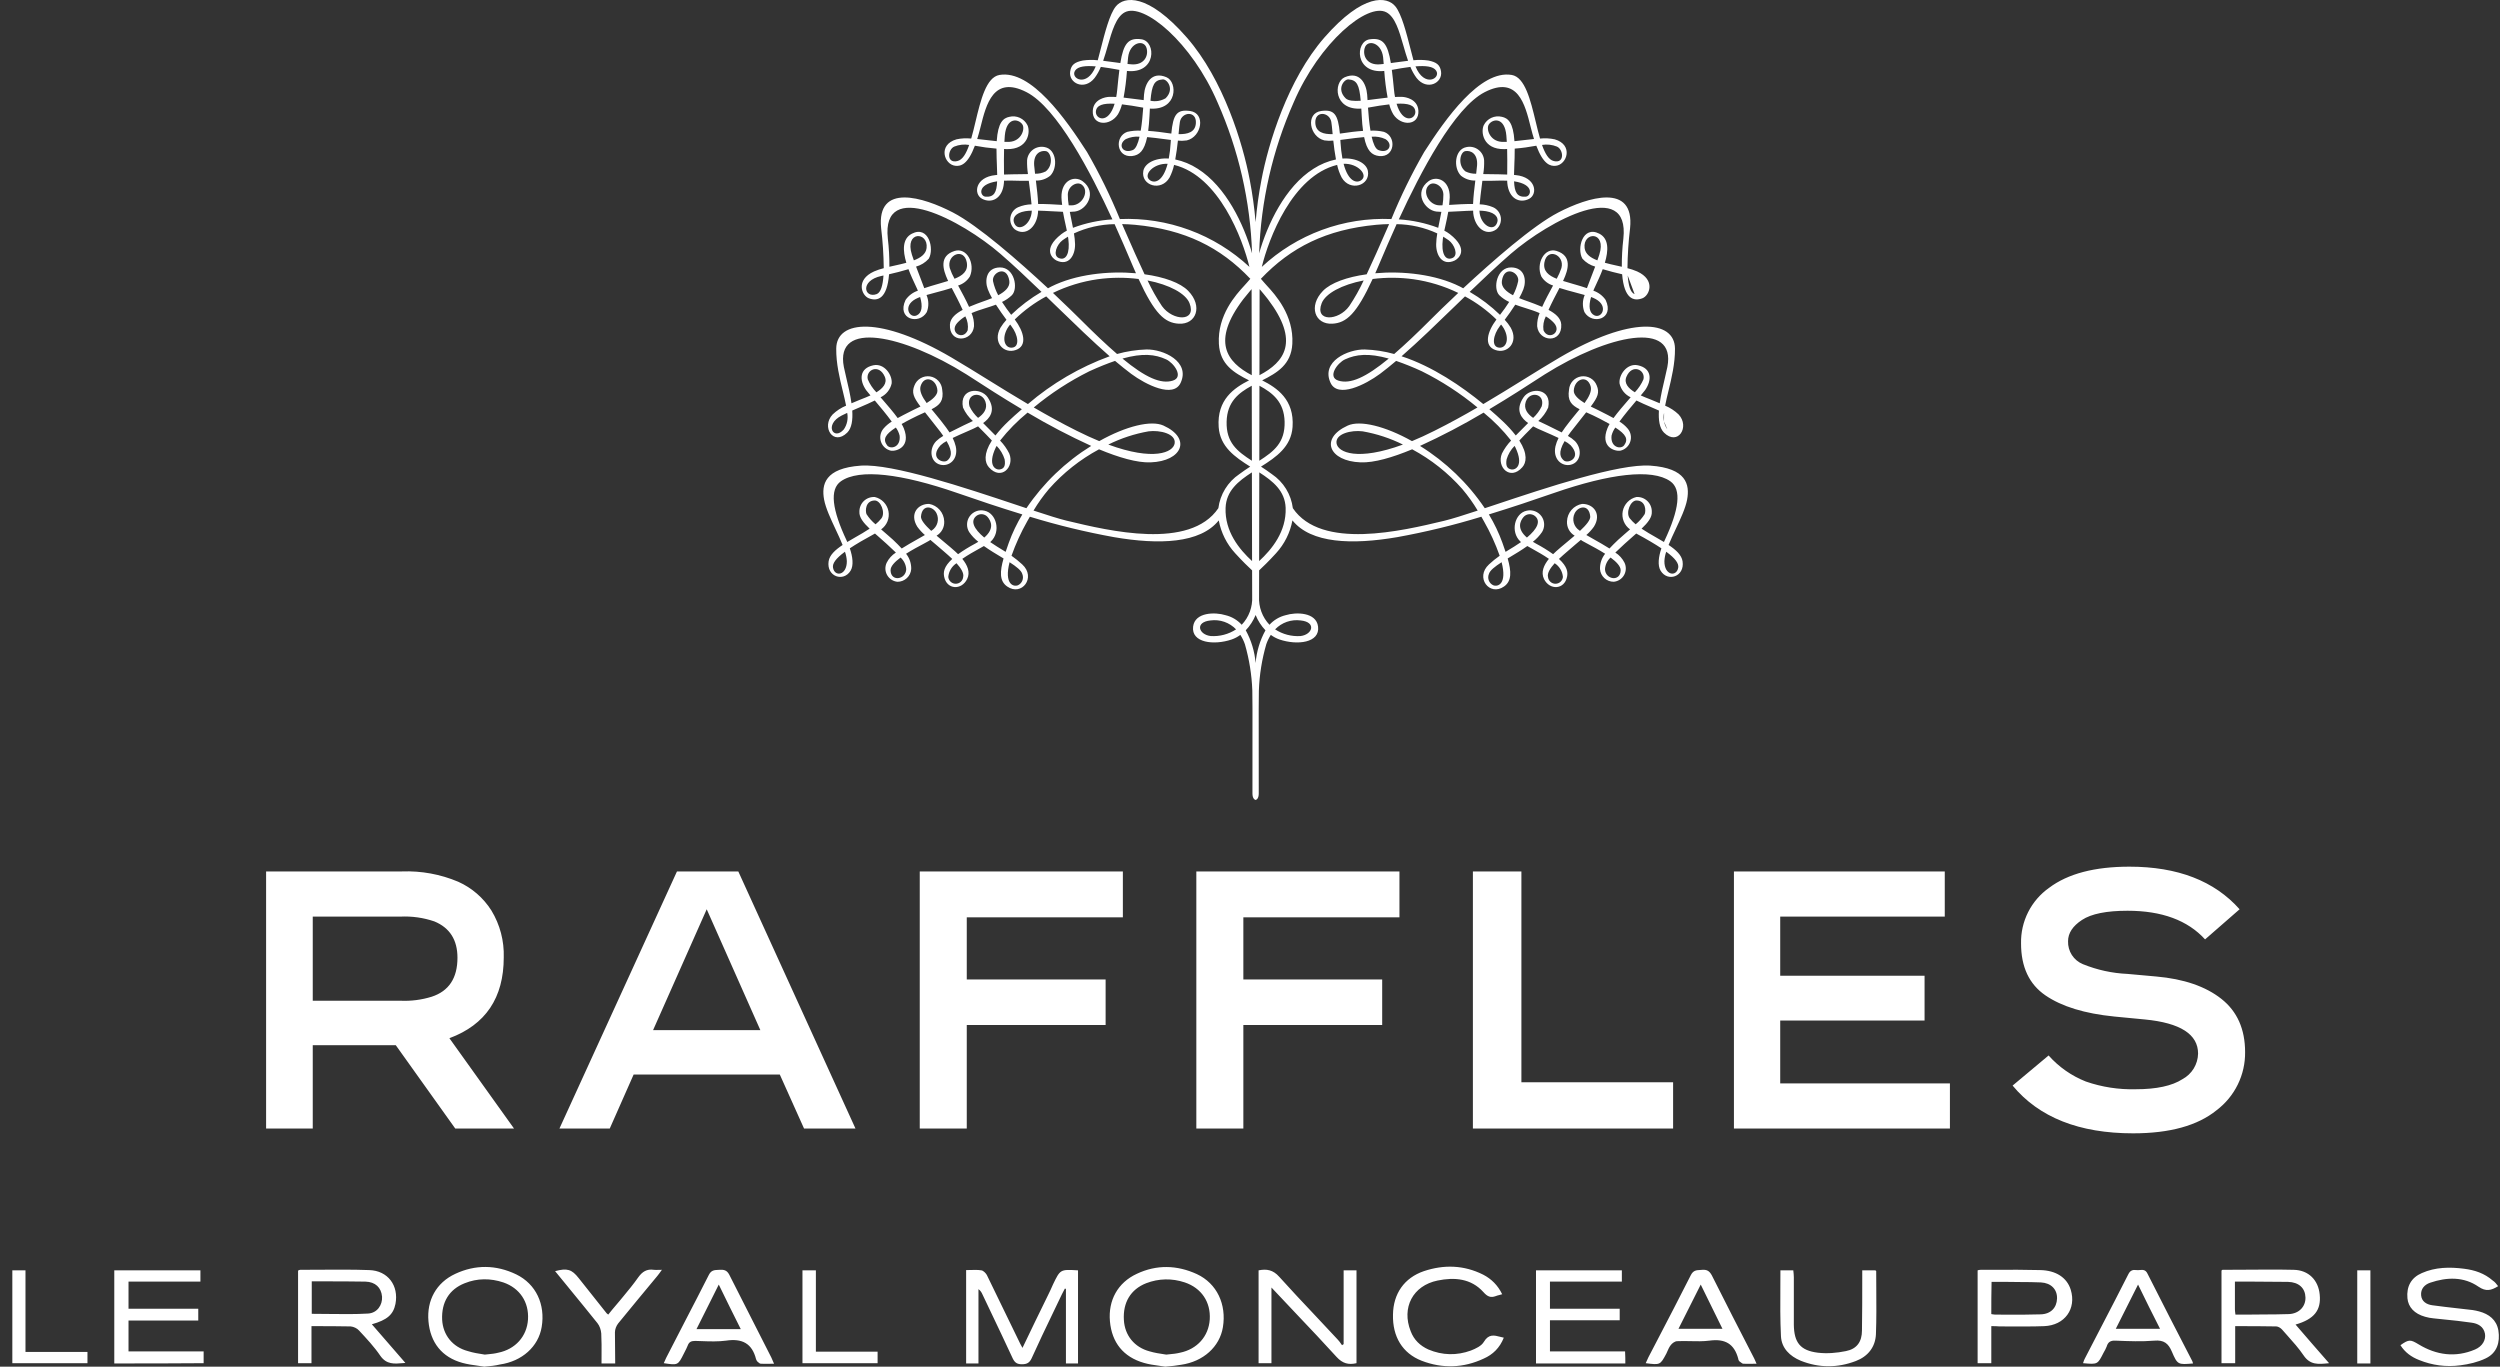<svg width="150" height="82" viewBox="0 0 150 82" fill="none" xmlns="http://www.w3.org/2000/svg">
<rect x="0" y="0" width="150" height="82" fill="#333333" stroke="none"/>
<g clip-path="url(#clip0_70466_21015)">
<path fill-rule="evenodd" clip-rule="evenodd" d="M89.693 30.291C92.805 29.253 97.138 27.808 99.02 27.938C101.186 28.089 101.394 29.071 101.227 29.976C101.13 30.496 100.831 31.131 100.539 31.754C100.386 32.078 100.236 32.399 100.115 32.698C100.559 32.993 100.896 33.303 100.954 33.677C101.095 34.599 100.059 34.944 99.636 34.241C99.447 33.926 99.511 33.409 99.684 32.9C99.306 32.647 98.812 32.356 98.174 32.012C98.116 32.063 98.056 32.115 97.996 32.168C97.832 32.311 97.663 32.459 97.492 32.617C97.463 32.644 97.435 32.67 97.407 32.696C97.221 32.868 97.061 33.017 96.919 33.154C97.157 33.304 97.349 33.516 97.474 33.769C97.528 33.885 97.554 34.013 97.548 34.141C97.543 34.269 97.507 34.394 97.444 34.506C97.38 34.617 97.291 34.712 97.183 34.782C97.076 34.851 96.953 34.894 96.825 34.906C96.617 34.908 96.415 34.83 96.262 34.688C96.109 34.547 96.015 34.352 96 34.143C95.991 33.81 96.1 33.485 96.308 33.225C95.943 32.992 95.546 32.782 95.266 32.633C95.116 32.554 94.999 32.492 94.94 32.455C94.926 32.445 94.913 32.436 94.9 32.427C94.884 32.416 94.868 32.405 94.852 32.393C94.733 32.495 94.613 32.596 94.497 32.693C94.317 32.844 94.15 32.985 94.025 33.1C94.014 33.11 94.001 33.121 93.988 33.132C93.88 33.225 93.711 33.37 93.537 33.536C94.054 34.009 94.074 34.341 94.025 34.6C93.872 35.387 92.981 35.429 92.641 34.743C92.443 34.334 92.625 33.91 92.934 33.531C92.612 33.306 92.246 33.102 91.934 32.928C91.828 32.869 91.729 32.814 91.64 32.762C91.302 33.003 90.929 33.226 90.582 33.434C90.541 33.458 90.5 33.483 90.46 33.507C90.684 34.292 90.711 34.863 90.243 35.189C89.374 35.8 88.484 34.647 89.342 33.862C89.543 33.675 89.756 33.503 89.981 33.345C89.729 32.633 89.415 31.944 89.042 31.288C88.99 31.192 88.935 31.097 88.881 31.003C87.224 31.511 85.539 31.92 83.834 32.229C81.116 32.695 78.659 32.607 77.546 31.224C77.409 31.961 77.068 32.643 76.562 33.195C76.119 33.682 75.752 34.032 75.548 34.222C75.545 35.193 75.544 35.789 75.544 35.789C75.528 36.1 75.574 36.41 75.682 36.702C75.789 36.994 75.955 37.261 76.169 37.486C76.428 37.201 76.766 37.001 77.14 36.911C77.76 36.717 78.977 36.724 79.084 37.595C79.206 38.575 77.827 38.729 76.77 38.369C76.584 38.304 76.408 38.211 76.249 38.093C76.137 38.268 76.045 38.456 75.977 38.653C75.715 39.556 75.566 40.487 75.533 41.427L75.532 41.445C75.526 41.676 75.515 42.037 75.525 47.604C75.527 47.875 75.421 47.977 75.337 48C75.251 47.977 75.146 47.875 75.147 47.604C75.155 42.001 75.146 41.672 75.139 41.441L75.139 41.427C75.104 40.487 74.955 39.556 74.694 38.653C74.625 38.456 74.534 38.269 74.421 38.093C74.262 38.212 74.086 38.305 73.899 38.369C72.847 38.729 71.466 38.575 71.587 37.595C71.694 36.724 72.911 36.717 73.531 36.911C73.906 37 74.244 37.201 74.503 37.486C74.717 37.261 74.883 36.994 74.991 36.702C75.098 36.41 75.146 36.1 75.13 35.789C75.13 35.789 75.127 35.193 75.126 34.222C74.92 34.032 74.553 33.682 74.111 33.195C73.604 32.644 73.263 31.961 73.126 31.224C72.014 32.607 69.555 32.695 66.841 32.229C65.135 31.92 63.449 31.511 61.792 31.003L61.771 31.039C61.723 31.122 61.674 31.205 61.629 31.288C61.257 31.945 60.943 32.633 60.69 33.345C60.914 33.503 61.129 33.676 61.331 33.862C62.191 34.647 61.299 35.8 60.43 35.189C59.961 34.863 59.989 34.292 60.214 33.507C60.184 33.489 60.154 33.471 60.123 33.453C59.766 33.24 59.382 33.01 59.034 32.762C58.953 32.809 58.864 32.858 58.771 32.91C58.45 33.088 58.072 33.299 57.738 33.531C58.047 33.91 58.229 34.335 58.029 34.743C57.693 35.429 56.802 35.387 56.649 34.6C56.599 34.341 56.617 34.009 57.135 33.536C56.973 33.38 56.814 33.243 56.706 33.15C56.685 33.132 56.666 33.115 56.649 33.1C56.527 32.989 56.366 32.853 56.192 32.707C56.071 32.606 55.945 32.5 55.821 32.393L55.731 32.455C55.672 32.493 55.555 32.555 55.403 32.635C55.123 32.783 54.727 32.993 54.364 33.225C54.573 33.485 54.682 33.81 54.673 34.143C54.658 34.352 54.564 34.547 54.41 34.689C54.256 34.831 54.054 34.909 53.846 34.907C53.718 34.894 53.596 34.851 53.488 34.781C53.381 34.711 53.292 34.617 53.228 34.505C53.165 34.394 53.129 34.269 53.124 34.141C53.119 34.013 53.144 33.885 53.198 33.769C53.323 33.517 53.515 33.304 53.753 33.154C53.63 33.035 53.492 32.907 53.337 32.762C53.287 32.716 53.235 32.667 53.181 32.617C53.018 32.467 52.856 32.325 52.7 32.189C52.631 32.129 52.564 32.07 52.498 32.012C51.86 32.357 51.367 32.647 50.989 32.9C51.162 33.409 51.227 33.926 51.036 34.241C50.613 34.944 49.579 34.599 49.717 33.677C49.775 33.303 50.113 32.993 50.556 32.699C50.436 32.398 50.285 32.077 50.133 31.753C49.841 31.13 49.544 30.496 49.446 29.976C49.279 29.071 49.487 28.089 51.652 27.938C53.539 27.808 57.892 29.261 61.004 30.299C61.202 30.366 61.396 30.43 61.584 30.493C62.602 28.986 63.928 27.712 65.472 26.755C64.165 26.158 62.89 25.491 61.655 24.756C61.045 25.254 60.492 25.816 60.005 26.434C60.227 26.663 60.413 26.925 60.555 27.211C60.891 28.022 60.062 28.863 59.333 28.036C59.093 27.766 58.989 27.247 59.512 26.431C59.294 26.195 59.055 25.954 58.823 25.721C58.776 25.674 58.73 25.628 58.684 25.581C58.572 25.65 58.31 25.764 57.999 25.9C57.733 26.016 57.431 26.147 57.161 26.278C57.241 26.438 57.303 26.607 57.345 26.781C57.516 27.56 56.952 28.012 56.422 27.883C55.819 27.736 55.714 26.946 56.172 26.468C56.3 26.347 56.442 26.241 56.595 26.154C56.58 26.132 56.565 26.11 56.55 26.088C56.514 26.036 56.477 25.983 56.433 25.923C56.141 25.543 55.892 25.231 55.681 24.967C55.617 24.886 55.556 24.81 55.499 24.738C55.472 24.751 55.444 24.763 55.416 24.776C55.196 24.875 54.947 24.986 54.673 25.13C54.454 25.241 54.267 25.342 54.098 25.44C54.147 25.522 54.19 25.607 54.227 25.695C54.67 26.806 53.818 27.084 53.466 27.044C53.328 27.016 53.199 26.952 53.093 26.858C52.986 26.765 52.906 26.645 52.86 26.511C52.814 26.377 52.803 26.233 52.83 26.093C52.856 25.954 52.918 25.824 53.009 25.716C53.151 25.55 53.318 25.408 53.504 25.295C53.201 24.878 52.805 24.403 52.488 24.03C52.221 24.165 51.92 24.294 51.605 24.429C51.451 24.495 51.294 24.562 51.135 24.633C51.171 25.192 51.108 25.682 50.835 25.956C49.998 26.781 49.26 25.609 49.958 24.867C50.192 24.643 50.466 24.464 50.765 24.34C50.714 24.069 50.642 23.775 50.567 23.465C50.378 22.689 50.164 21.809 50.174 20.914C50.192 19.182 52.848 18.966 57.084 21.448C57.815 21.877 58.546 22.33 59.297 22.796C60.062 23.269 60.847 23.756 61.675 24.244C63.126 23.002 64.787 22.03 66.579 21.376C65.576 20.5 64.481 19.44 63.383 18.375C63.179 18.178 62.976 17.98 62.773 17.784C62.083 18.156 61.448 18.622 60.885 19.168C61.442 19.907 61.659 20.754 60.95 21C60.222 21.256 59.54 20.534 60.028 19.663C60.133 19.493 60.253 19.333 60.388 19.186C60.195 18.927 59.965 18.608 59.756 18.28C59.557 18.355 59.351 18.419 59.145 18.484C58.857 18.575 58.568 18.666 58.293 18.786C58.4 19.035 58.45 19.304 58.441 19.575C58.34 20.531 56.932 20.621 56.996 19.466C57.018 19.079 57.367 18.802 57.76 18.593C57.555 18.139 57.299 17.65 57.102 17.277C56.801 17.376 56.473 17.463 56.158 17.546C55.96 17.599 55.768 17.65 55.591 17.701C55.731 18.027 55.736 18.395 55.607 18.726C55.15 19.51 53.781 19.164 54.335 17.995C54.514 17.736 54.773 17.541 55.072 17.442C55.061 17.419 55.053 17.398 55.045 17.376C55.041 17.366 55.037 17.355 55.032 17.343C55.003 17.279 54.967 17.203 54.928 17.118C54.806 16.859 54.645 16.517 54.508 16.151C54.123 16.269 53.709 16.373 53.344 16.456C53.226 17.948 52.644 18.09 52.131 17.898C51.704 17.738 51.314 16.798 52.444 16.286C52.632 16.205 52.827 16.14 53.025 16.091C53.016 15.29 52.964 14.489 52.868 13.693C52.586 10.95 55.406 11.832 57.171 12.747C58.703 13.539 61.149 15.688 62.88 17.298C62.912 17.282 62.943 17.265 62.974 17.247C63.008 17.228 63.043 17.209 63.081 17.19C64.535 16.463 66.488 16.247 68.158 16.395C68.097 16.257 68.034 16.116 67.97 15.965C67.925 15.86 67.87 15.731 67.806 15.581C67.589 15.07 67.27 14.319 66.876 13.449C66.034 13.461 65.203 13.65 64.437 14.004C64.474 14.219 64.497 14.435 64.504 14.653C64.513 15.333 64.124 15.971 63.395 15.634C63.171 15.53 62.496 14.974 63.688 14.043C63.79 13.966 63.898 13.898 64.011 13.839C63.988 13.726 63.962 13.611 63.937 13.494C63.881 13.244 63.824 12.984 63.777 12.708C63.561 12.701 63.33 12.688 63.098 12.675C62.822 12.66 62.544 12.644 62.285 12.639C62.284 12.658 62.283 12.678 62.283 12.698C62.281 12.734 62.28 12.77 62.276 12.801C62.178 13.682 61.493 14.195 60.885 13.76C60.784 13.671 60.708 13.559 60.662 13.433C60.617 13.307 60.604 13.172 60.624 13.039C60.645 12.907 60.698 12.782 60.78 12.675C60.861 12.569 60.968 12.485 61.091 12.432C61.345 12.324 61.617 12.266 61.892 12.26C61.863 11.869 61.793 11.344 61.728 10.857L61.727 10.85C61.456 10.855 61.145 10.848 60.776 10.838C60.741 10.837 60.706 10.836 60.669 10.835C60.514 10.832 60.373 10.834 60.24 10.84C60.24 10.849 60.24 10.858 60.24 10.867C60.239 10.911 60.238 10.952 60.235 10.983C60.148 11.931 59.487 12.221 58.93 11.931C58.388 11.648 58.508 10.625 59.734 10.505C59.746 10.504 59.759 10.503 59.772 10.502C59.792 10.5 59.813 10.498 59.832 10.496C59.829 10.298 59.821 10.078 59.811 9.837C59.807 9.723 59.803 9.604 59.798 9.481C59.789 9.276 59.789 9.091 59.789 8.917C59.354 8.882 58.921 8.824 58.493 8.743C58.067 9.874 57.651 9.983 57.323 9.948C56.641 9.874 56.26 8.686 57.389 8.36C57.679 8.297 57.978 8.282 58.273 8.314C58.364 8 58.446 7.655 58.53 7.304C58.841 6.007 59.17 4.634 59.969 4.497C61.869 4.172 63.957 7.155 65.221 9.12C65.967 10.415 66.626 11.759 67.192 13.143C68.613 13.083 70.032 13.306 71.366 13.799C72.7 14.291 73.924 15.044 74.966 16.014C74.558 14.344 73.147 10.56 70.445 9.894C70.388 10.155 70.297 10.408 70.176 10.646C69.678 11.526 68.436 11.131 68.6 10.253C68.682 9.816 69.277 9.457 70.127 9.513C70.185 9.2 70.223 8.883 70.24 8.565C70.242 8.524 70.245 8.487 70.248 8.451C70.249 8.433 70.25 8.414 70.252 8.396C70.116 8.379 69.974 8.361 69.828 8.342C69.499 8.299 69.153 8.253 68.829 8.226C68.657 9.055 68.363 9.313 67.925 9.362C66.974 9.463 66.862 8.185 67.633 7.912C67.898 7.85 68.171 7.825 68.444 7.84C68.519 7.388 68.563 6.884 68.593 6.459C68.108 6.369 67.685 6.303 67.318 6.261C67.265 6.469 67.184 6.668 67.079 6.855C66.609 7.591 65.515 7.551 65.567 6.638C65.611 5.941 66.344 5.819 66.539 5.813C66.676 5.807 66.823 5.811 66.973 5.819C66.999 5.683 67.019 5.538 67.035 5.375C67.079 4.923 67.119 4.531 67.162 4.193C66.786 4.125 66.404 4.058 66.049 4.014C65.954 4.251 65.829 4.474 65.677 4.678C65.057 5.466 64.1 4.983 64.211 4.285C64.271 3.887 64.481 3.731 64.97 3.631C65.267 3.588 65.568 3.582 65.866 3.616C65.921 3.41 65.977 3.19 66.035 2.966C66.293 1.958 66.577 0.847 66.948 0.387C67.442 -0.226 68.866 -0.429 71.207 2.249C73.412 4.773 74.575 8.618 74.986 10.798C75.147 11.634 75.264 12.479 75.337 13.327C75.407 12.478 75.524 11.634 75.686 10.798C76.096 8.618 77.26 4.773 79.465 2.249C81.806 -0.429 83.231 -0.226 83.725 0.387C84.097 0.849 84.382 1.965 84.641 2.976C84.697 3.197 84.753 3.413 84.807 3.616C85.105 3.582 85.405 3.588 85.701 3.631C86.191 3.731 86.4 3.887 86.462 4.285C86.57 4.983 85.615 5.466 84.994 4.678C84.843 4.473 84.719 4.25 84.623 4.014C84.266 4.058 83.886 4.125 83.51 4.193C83.554 4.531 83.594 4.923 83.638 5.375C83.651 5.524 83.672 5.672 83.7 5.819C83.851 5.811 83.995 5.807 84.132 5.813C84.33 5.819 85.061 5.941 85.104 6.638C85.158 7.551 84.062 7.591 83.594 6.855C83.487 6.669 83.407 6.47 83.354 6.263C82.989 6.303 82.564 6.369 82.08 6.459C82.109 6.883 82.153 7.388 82.228 7.84C82.501 7.825 82.774 7.849 83.039 7.912C83.811 8.185 83.7 9.463 82.748 9.362C82.311 9.313 82.013 9.055 81.847 8.226C81.517 8.253 81.167 8.299 80.835 8.343C80.692 8.361 80.553 8.379 80.421 8.396C80.425 8.452 80.428 8.503 80.432 8.565C80.451 8.883 80.488 9.199 80.545 9.513C81.396 9.457 81.989 9.816 82.073 10.253C82.239 11.131 80.996 11.526 80.497 10.646C80.375 10.408 80.285 10.155 80.228 9.894C77.526 10.56 76.114 14.344 75.708 16.014C76.75 15.044 77.974 14.291 79.308 13.798C80.643 13.305 82.061 13.083 83.482 13.143C84.048 11.76 84.706 10.416 85.451 9.12C86.715 7.155 88.8 4.172 90.706 4.497C91.5 4.634 91.829 6 92.141 7.294C92.226 7.648 92.31 7.997 92.402 8.314C92.696 8.282 92.994 8.298 93.284 8.36C94.415 8.686 94.03 9.874 93.35 9.948C93.021 9.983 92.606 9.874 92.178 8.743C91.75 8.824 91.317 8.883 90.883 8.917C90.885 9.092 90.883 9.276 90.876 9.481C90.872 9.572 90.869 9.66 90.865 9.745C90.854 10.023 90.844 10.274 90.841 10.496C90.86 10.498 90.881 10.5 90.902 10.502C90.915 10.503 90.927 10.504 90.938 10.505C92.166 10.625 92.285 11.648 91.745 11.931C91.186 12.221 90.524 11.931 90.438 10.983C90.435 10.957 90.434 10.924 90.433 10.888C90.433 10.872 90.433 10.856 90.432 10.84C90.3 10.834 90.159 10.832 90.003 10.835L89.916 10.838C89.539 10.847 89.22 10.856 88.942 10.85C88.931 10.941 88.919 11.034 88.907 11.127C88.856 11.532 88.804 11.941 88.78 12.26C89.055 12.267 89.326 12.325 89.58 12.432C89.703 12.485 89.81 12.569 89.892 12.675C89.973 12.781 90.027 12.906 90.048 13.039C90.068 13.172 90.055 13.307 90.009 13.433C89.963 13.559 89.886 13.672 89.785 13.76C89.177 14.195 88.495 13.682 88.395 12.801C88.39 12.747 88.387 12.693 88.388 12.639C88.128 12.644 87.849 12.66 87.572 12.675C87.34 12.688 87.11 12.701 86.895 12.708C86.847 12.993 86.787 13.261 86.73 13.518C86.705 13.627 86.681 13.733 86.659 13.839C86.773 13.897 86.882 13.965 86.984 14.043C88.176 14.974 87.501 15.53 87.278 15.634C86.549 15.971 86.16 15.333 86.17 14.653C86.176 14.435 86.198 14.218 86.236 14.004C85.471 13.65 84.64 13.461 83.797 13.449C83.4 14.325 83.079 15.081 82.862 15.591C82.8 15.737 82.746 15.862 82.702 15.965C82.65 16.088 82.599 16.204 82.549 16.318C82.537 16.344 82.526 16.37 82.514 16.395C84.185 16.247 86.138 16.464 87.59 17.19C87.629 17.21 87.667 17.23 87.703 17.25C87.733 17.267 87.762 17.283 87.792 17.298C89.526 15.688 91.969 13.539 93.503 12.747C95.266 11.832 98.085 10.95 97.805 13.693C97.708 14.489 97.656 15.29 97.648 16.091C97.846 16.14 98.04 16.205 98.228 16.286C99.358 16.798 98.97 17.738 98.541 17.898C98.03 18.09 97.447 17.948 97.328 16.456C96.962 16.373 96.549 16.269 96.163 16.151C96.028 16.512 95.871 16.849 95.75 17.107C95.709 17.196 95.672 17.276 95.641 17.343C95.633 17.363 95.626 17.382 95.618 17.4C95.613 17.414 95.608 17.427 95.602 17.442C95.9 17.542 96.158 17.736 96.337 17.995C96.891 19.164 95.522 19.51 95.066 18.726C94.936 18.395 94.942 18.027 95.083 17.701C94.906 17.65 94.714 17.599 94.517 17.547C94.201 17.463 93.871 17.376 93.569 17.277L93.541 17.331C93.349 17.698 93.106 18.16 92.911 18.593C93.304 18.802 93.653 19.079 93.675 19.466C93.74 20.621 92.334 20.531 92.229 19.575C92.222 19.304 92.273 19.035 92.378 18.786C92.104 18.666 91.815 18.575 91.527 18.484C91.321 18.419 91.116 18.355 90.917 18.28C90.708 18.608 90.478 18.927 90.283 19.186C90.42 19.331 90.541 19.491 90.645 19.663C91.134 20.534 90.451 21.256 89.722 21C89.013 20.754 89.231 19.907 89.786 19.17C89.225 18.622 88.59 18.155 87.9 17.784C87.714 17.964 87.528 18.144 87.341 18.325C86.226 19.406 85.112 20.487 84.093 21.376C85.962 21.986 87.714 23.188 88.997 24.244C89.825 23.756 90.61 23.27 91.374 22.796C92.125 22.33 92.856 21.877 93.587 21.448C97.824 18.966 100.48 19.182 100.499 20.914C100.507 21.806 100.295 22.684 100.107 23.459C100.031 23.771 99.959 24.067 99.908 24.34C100.208 24.464 100.482 24.642 100.716 24.867C101.41 25.609 100.673 26.781 99.838 25.956C99.565 25.682 99.503 25.192 99.535 24.633C99.371 24.56 99.208 24.49 99.049 24.421C98.741 24.289 98.446 24.162 98.186 24.03C97.869 24.403 97.471 24.878 97.167 25.295C97.354 25.407 97.521 25.549 97.662 25.716C97.754 25.824 97.816 25.954 97.842 26.093C97.869 26.233 97.859 26.376 97.812 26.51C97.767 26.645 97.687 26.764 97.58 26.858C97.474 26.952 97.345 27.016 97.207 27.044C96.855 27.084 96.001 26.806 96.447 25.695C96.483 25.606 96.526 25.521 96.576 25.44C96.404 25.342 96.22 25.242 96 25.13C95.717 24.981 95.46 24.867 95.232 24.765C95.211 24.756 95.191 24.747 95.171 24.739C95.104 24.824 95.031 24.916 94.954 25.014C94.752 25.267 94.515 25.566 94.239 25.923C94.203 25.971 94.173 26.015 94.143 26.057C94.12 26.09 94.098 26.122 94.074 26.155C94.229 26.241 94.372 26.346 94.501 26.468C94.958 26.947 94.854 27.736 94.251 27.883C93.722 28.012 93.157 27.56 93.327 26.781C93.369 26.606 93.431 26.438 93.513 26.278C93.243 26.148 92.942 26.017 92.676 25.901C92.364 25.765 92.1 25.65 91.988 25.581C91.944 25.626 91.9 25.67 91.855 25.715C91.621 25.949 91.378 26.192 91.159 26.432C91.681 27.247 91.579 27.766 91.338 28.036C90.609 28.863 89.781 28.022 90.117 27.211C90.26 26.925 90.445 26.663 90.666 26.434C90.18 25.815 89.627 25.253 89.017 24.757C87.781 25.491 86.508 26.158 85.201 26.755C86.744 27.713 88.069 28.986 89.087 30.493C89.283 30.428 89.485 30.36 89.693 30.291ZM90.396 27.56C90.334 27.94 90.417 28.121 90.68 28.166C90.925 28.21 91.447 27.948 90.924 26.844C90.909 26.813 90.892 26.782 90.873 26.754C90.65 26.979 90.487 27.256 90.396 27.56ZM92.504 24.377C92.72 23.604 91.771 23.435 91.546 24.107C91.404 24.532 91.662 24.846 91.988 25.073C92.202 24.875 92.377 24.639 92.504 24.377ZM93.83 27.628C94.077 27.84 94.935 27.482 94.24 26.718C94.131 26.617 94.009 26.532 93.876 26.466C93.461 27.176 93.627 27.453 93.83 27.628ZM94.427 23.429C94.409 23.702 94.724 23.97 95.073 24.183C95.339 23.816 95.525 23.456 95.436 23.168C95.221 22.47 94.471 22.736 94.427 23.429ZM96.692 26.143C96.618 26.852 97.256 26.98 97.45 26.715C97.707 26.36 97.575 26.072 96.921 25.652C96.813 25.799 96.736 25.966 96.692 26.143ZM97.588 22.602C97.418 22.996 97.712 23.307 98.091 23.537C98.309 23.31 98.485 23.045 98.609 22.756C98.737 22.19 97.933 21.797 97.588 22.602ZM100.042 25.762C99.943 25.62 99.874 25.458 99.84 25.288L100.042 25.762ZM99.84 25.288C99.806 25.118 99.807 24.942 99.844 24.773L99.84 25.288ZM99.844 24.773C99.863 24.782 99.882 24.791 99.901 24.8L99.844 24.773ZM99.901 24.8C99.991 24.844 100.082 24.887 100.171 24.933L99.901 24.8ZM100.042 22.017C100.592 19.172 96.458 20.094 92.688 22.461C92.592 22.521 92.44 22.62 92.241 22.749C91.634 23.143 90.59 23.821 89.361 24.553C89.663 24.812 89.937 25.057 90.165 25.275C90.447 25.539 90.709 25.824 90.946 26.129C91.188 25.878 91.445 25.622 91.687 25.383C91.317 25.12 90.869 24.641 91.414 23.838C91.829 23.224 93.132 23.278 92.892 24.454C92.754 24.763 92.551 25.037 92.298 25.26C92.421 25.324 92.54 25.377 92.638 25.421C92.718 25.457 92.784 25.487 92.827 25.511C92.894 25.546 93.002 25.599 93.134 25.663C93.299 25.743 93.501 25.841 93.702 25.945C93.836 25.735 93.983 25.547 94.112 25.38C94.157 25.322 94.2 25.267 94.24 25.214C94.353 25.068 94.484 24.911 94.618 24.75C94.672 24.686 94.726 24.621 94.779 24.556C94.277 24.302 94.036 24.044 94.142 23.376C94.156 23.18 94.236 22.995 94.369 22.852C94.501 22.708 94.679 22.614 94.872 22.584C95.066 22.555 95.263 22.593 95.432 22.691C95.602 22.789 95.732 22.942 95.803 23.125C95.981 23.549 95.875 23.822 95.446 24.392C95.559 24.45 95.665 24.5 95.749 24.539C95.821 24.573 95.878 24.6 95.912 24.619C95.983 24.655 96.056 24.692 96.131 24.73C96.354 24.843 96.589 24.961 96.809 25.084C97.072 24.724 97.416 24.327 97.735 23.958C97.77 23.918 97.805 23.878 97.839 23.838C97.673 23.76 97.527 23.646 97.412 23.504C97.297 23.361 97.215 23.194 97.174 23.016C97.109 22.506 97.617 21.777 98.27 21.917C99.109 22.094 99.128 22.799 98.706 23.408C98.678 23.446 98.612 23.525 98.524 23.631C98.499 23.66 98.473 23.692 98.446 23.726C98.638 23.814 98.821 23.886 98.951 23.936C99.001 23.955 99.043 23.971 99.074 23.985C99.156 24.02 99.245 24.056 99.338 24.095C99.417 24.128 99.5 24.161 99.583 24.197C99.655 23.679 99.784 23.138 99.893 22.68C99.953 22.429 100.006 22.202 100.042 22.017ZM98.076 17.648C97.818 17.556 97.703 17.104 97.662 16.53L98.076 17.648ZM97.662 16.53C97.707 16.538 97.749 16.548 97.792 16.558L97.662 16.53ZM89.993 19.564C89.587 20.086 89.46 20.826 89.959 20.86C90.374 20.888 90.588 20.344 90.23 19.706C90.182 19.623 90.126 19.545 90.064 19.472C90.039 19.502 90.011 19.537 89.993 19.564ZM90.78 17.715C90.922 17.451 91.026 17.168 91.089 16.874C91.186 16.371 90.263 15.853 90.113 16.852C90.057 17.222 90.376 17.502 90.78 17.715ZM92.609 19.816C92.888 20.452 93.74 19.946 93.242 19.38C93.098 19.224 92.933 19.09 92.75 18.982C92.618 19.238 92.569 19.53 92.609 19.816ZM93.403 16.726C93.517 16.52 93.612 16.303 93.686 16.08C93.894 15.284 92.827 14.832 92.665 15.742C92.571 16.269 92.921 16.536 93.403 16.726ZM95.663 18.921C96.103 19.128 96.522 18.368 95.739 17.942C95.65 17.895 95.558 17.855 95.464 17.82C95.295 18.399 95.368 18.782 95.663 18.921ZM95.894 15.469C95.915 15.408 95.937 15.347 95.957 15.284C96.419 13.841 94.958 13.89 95.076 14.882C95.121 15.242 95.424 15.462 95.841 15.622C95.858 15.57 95.876 15.52 95.894 15.469ZM97.402 14.316C97.8 10.655 92.97 13.22 90.647 15.228C89.866 15.906 89.029 16.696 88.181 17.512C88.841 17.896 89.452 18.359 90.001 18.891C90.197 18.642 90.38 18.384 90.55 18.117C90.333 18.016 90.133 17.88 89.96 17.714C89.561 17.31 89.801 16.034 90.677 16.045C91.501 16.059 91.6 16.831 91.404 17.354C91.332 17.538 91.247 17.716 91.15 17.887C91.344 17.968 91.54 18.036 91.707 18.095C91.838 18.141 91.951 18.18 92.034 18.215L92.071 18.229C92.199 18.278 92.36 18.339 92.53 18.412C92.71 18.008 92.94 17.583 93.15 17.195L93.185 17.131C92.893 17.042 92.643 16.85 92.481 16.591C92.139 15.813 92.669 14.827 93.393 15.056C94.359 15.36 94.077 16.21 93.816 16.786C93.807 16.811 93.796 16.834 93.782 16.857C93.871 16.884 93.96 16.91 94.05 16.936C94.154 16.966 94.257 16.996 94.358 17.028C94.405 17.042 94.457 17.057 94.515 17.073C94.71 17.13 94.961 17.202 95.216 17.29C95.287 17.097 95.367 16.889 95.453 16.667C95.535 16.456 95.622 16.232 95.71 15.996C95.415 15.915 95.15 15.751 94.946 15.523C94.598 14.935 94.949 13.507 95.957 14.02C96.55 14.324 96.506 15.047 96.292 15.766C96.528 15.832 96.779 15.888 97.028 15.943C97.122 15.964 97.216 15.984 97.309 16.006C97.305 15.441 97.336 14.877 97.402 14.316ZM91.546 11.8C91.017 11.842 90.869 11.523 90.844 10.879C92.088 11.063 91.866 11.775 91.546 11.8ZM93.23 9.664C93.902 9.827 93.808 8.963 93.415 8.795C93.132 8.68 92.823 8.645 92.521 8.696C92.703 9.213 92.919 9.592 93.23 9.664ZM87.146 15.481C87.527 15.319 87.265 14.664 86.917 14.413C86.832 14.352 86.724 14.278 86.596 14.2C86.593 14.22 86.588 14.24 86.584 14.261C86.579 14.286 86.573 14.312 86.57 14.338C86.462 15.207 86.713 15.663 87.146 15.481ZM85.767 11.08C85.291 11.447 85.712 12.341 86.408 12.322C86.434 12.322 86.465 12.32 86.496 12.319C86.515 12.317 86.533 12.316 86.551 12.316C86.586 12.102 86.604 11.886 86.603 11.669C86.59 11.156 86.048 10.865 85.767 11.08ZM87.927 10.285C88.127 10.383 88.348 10.431 88.57 10.424C88.594 10.231 88.614 10.053 88.625 9.916C88.672 9.203 88.234 9.012 87.92 9.067C87.602 9.12 87.44 9.906 87.927 10.285ZM89.84 13.324C89.907 13.098 89.786 12.78 89.155 12.671C89.026 12.652 88.896 12.641 88.766 12.639C88.794 13.52 89.65 13.981 89.84 13.324ZM91.839 7.616C91.501 6.256 91.067 4.515 89.086 5.527C87.252 6.465 85.23 10.336 83.929 13.163C84.738 13.213 85.535 13.383 86.293 13.669C86.32 13.525 86.35 13.379 86.38 13.233C86.415 13.058 86.451 12.883 86.482 12.713C86.371 12.71 86.27 12.703 86.18 12.693C85.463 12.606 84.815 11.533 85.712 10.873C86.202 10.514 87.004 10.809 86.984 11.844C86.981 11.959 86.97 12.064 86.959 12.167C86.955 12.21 86.95 12.252 86.946 12.295L86.951 12.295C87.386 12.267 87.903 12.234 88.384 12.24C88.401 11.8 88.461 11.292 88.519 10.834C88.206 10.842 87.9 10.738 87.656 10.541C87.184 10.066 87.278 8.959 87.982 8.827C88.105 8.799 88.233 8.799 88.356 8.825C88.479 8.851 88.595 8.904 88.696 8.98C88.797 9.055 88.881 9.151 88.942 9.262C89.002 9.373 89.038 9.495 89.047 9.621C89.056 9.897 89.039 10.173 88.994 10.445C89.137 10.448 89.288 10.45 89.443 10.451C89.765 10.455 90.105 10.459 90.432 10.473C90.433 10.388 90.433 10.296 90.434 10.2C90.437 9.839 90.441 9.402 90.428 8.939C90.407 8.94 90.387 8.941 90.367 8.943C90.333 8.945 90.301 8.948 90.263 8.948C88.983 8.971 88.832 7.921 89.027 7.51C89.125 7.315 89.285 7.16 89.483 7.069C89.68 6.978 89.902 6.957 90.113 7.009C90.476 7.086 90.795 7.337 90.867 8.471C91.036 8.454 91.213 8.433 91.394 8.412C91.608 8.386 91.826 8.36 92.04 8.34C91.978 8.139 91.914 7.914 91.851 7.661L91.839 7.616ZM90.113 8.512C90.199 8.516 90.301 8.514 90.408 8.51C90.402 8.385 90.396 8.263 90.382 8.141C90.286 7.009 89.563 7.119 89.331 7.465C89.155 7.727 89.379 8.469 90.113 8.512ZM81.682 10.807C81.393 11.024 80.892 10.888 80.616 9.829C81.459 9.786 82.108 10.493 81.682 10.807ZM82.702 9.002C83.322 9.252 83.622 8.667 83.129 8.348C82.87 8.227 82.583 8.177 82.299 8.203C82.393 8.614 82.521 8.927 82.702 9.002ZM84.92 6.681C84.967 7.143 84.17 7.495 83.794 6.224C84.486 6.187 84.881 6.304 84.92 6.681ZM86.17 4.241C86.47 4.704 85.455 5.283 84.929 3.983C85.519 3.935 85.996 3.973 86.17 4.241ZM65.744 3.983C65.154 3.935 64.676 3.973 64.504 4.241C64.202 4.704 65.217 5.283 65.744 3.983ZM66.878 6.224C66.187 6.187 65.791 6.306 65.754 6.681C65.706 7.143 66.5 7.495 66.878 6.224ZM67.545 8.348C67.048 8.667 67.35 9.252 67.97 9.002C68.15 8.927 68.28 8.614 68.373 8.203C68.089 8.177 67.803 8.227 67.545 8.348ZM70.057 9.829C69.211 9.786 68.564 10.493 68.99 10.807C69.279 11.024 69.779 10.888 70.057 9.829ZM57.256 8.795C56.864 8.963 56.771 9.827 57.441 9.664C57.754 9.592 57.971 9.213 58.151 8.696C57.849 8.645 57.539 8.68 57.256 8.795ZM59.828 10.879C58.584 11.063 58.805 11.775 59.127 11.8C59.655 11.842 59.803 11.523 59.828 10.879ZM61.517 12.671C60.885 12.78 60.765 13.098 60.831 13.324C61.022 13.981 61.878 13.52 61.908 12.64C61.777 12.641 61.647 12.652 61.517 12.671ZM62.754 9.067C62.44 9.012 62.002 9.203 62.049 9.916C62.059 10.053 62.078 10.231 62.103 10.424C62.325 10.431 62.545 10.383 62.744 10.285C63.233 9.906 63.07 9.12 62.754 9.067ZM63.755 14.413C63.409 14.664 63.146 15.319 63.526 15.482C63.959 15.663 64.211 15.207 64.1 14.338C64.097 14.302 64.091 14.268 64.084 14.234C64.082 14.223 64.08 14.211 64.078 14.2C63.947 14.278 63.84 14.353 63.755 14.413ZM64.907 11.08C64.622 10.865 64.083 11.156 64.069 11.669C64.068 11.886 64.086 12.102 64.122 12.316C64.139 12.316 64.156 12.317 64.174 12.318C64.205 12.32 64.237 12.322 64.265 12.322C64.958 12.341 65.384 11.447 64.907 11.08ZM64.292 13.238C64.322 13.382 64.351 13.527 64.378 13.669C65.138 13.383 65.935 13.213 66.745 13.163C65.442 10.336 63.421 6.465 61.587 5.527C59.605 4.515 59.173 6.254 58.835 7.614L58.823 7.661C58.758 7.914 58.696 8.139 58.632 8.34C58.845 8.361 59.063 8.386 59.276 8.412C59.457 8.433 59.635 8.454 59.803 8.471C59.877 7.337 60.195 7.086 60.56 7.01C60.771 6.957 60.994 6.978 61.191 7.069C61.388 7.16 61.549 7.315 61.647 7.51C61.842 7.921 61.691 8.971 60.408 8.948C60.371 8.948 60.337 8.945 60.304 8.943C60.285 8.941 60.265 8.94 60.244 8.939C60.231 9.398 60.236 9.83 60.239 10.189C60.24 10.29 60.241 10.385 60.241 10.473C60.568 10.46 60.907 10.456 61.229 10.452C61.384 10.45 61.534 10.448 61.678 10.445C61.636 10.173 61.618 9.897 61.625 9.622C61.634 9.496 61.67 9.373 61.731 9.263C61.792 9.152 61.875 9.056 61.976 8.98C62.077 8.905 62.194 8.852 62.317 8.826C62.44 8.799 62.567 8.8 62.69 8.827C63.395 8.959 63.487 10.066 63.016 10.541C62.773 10.739 62.467 10.843 62.153 10.834C62.21 11.292 62.271 11.8 62.288 12.24C62.768 12.234 63.282 12.267 63.718 12.294L63.728 12.295C63.725 12.265 63.721 12.236 63.718 12.206C63.705 12.09 63.691 11.974 63.688 11.844C63.667 10.809 64.47 10.514 64.958 10.874C65.856 11.533 65.209 12.606 64.492 12.693C64.403 12.703 64.3 12.71 64.189 12.713C64.221 12.885 64.257 13.061 64.292 13.238ZM60.288 8.141C60.278 8.263 60.271 8.385 60.264 8.51C60.37 8.514 60.474 8.516 60.56 8.512C61.292 8.469 61.517 7.727 61.342 7.465C61.108 7.119 60.388 7.009 60.288 8.141ZM52.879 16.558C51.577 16.843 51.852 17.916 52.596 17.648C52.854 17.556 52.971 17.104 53.009 16.53C52.965 16.538 52.922 16.548 52.879 16.558ZM55.595 14.882C55.714 13.89 54.254 13.841 54.715 15.284C54.753 15.401 54.791 15.51 54.831 15.622C55.248 15.462 55.552 15.242 55.595 14.882ZM54.932 17.942C54.15 18.368 54.569 19.128 55.01 18.921C55.304 18.782 55.378 18.399 55.208 17.82C55.114 17.855 55.022 17.896 54.932 17.942ZM58.007 15.742C57.843 14.832 56.78 15.284 56.985 16.08C57.059 16.304 57.155 16.521 57.271 16.726C57.752 16.536 58.102 16.269 58.007 15.742ZM57.431 19.38C56.932 19.946 57.785 20.452 58.062 19.816C58.105 19.53 58.055 19.238 57.92 18.982C57.739 19.09 57.574 19.224 57.431 19.38ZM60.56 16.852C60.408 15.853 59.485 16.371 59.582 16.874C59.646 17.168 59.751 17.451 59.893 17.715C60.296 17.502 60.614 17.222 60.56 16.852ZM60.441 19.706C60.083 20.344 60.298 20.888 60.713 20.86C61.212 20.826 61.084 20.086 60.679 19.564C60.66 19.537 60.633 19.502 60.609 19.472C60.547 19.546 60.491 19.624 60.441 19.706ZM60.121 18.117C60.306 18.41 60.503 18.672 60.67 18.889C61.22 18.36 61.831 17.898 62.49 17.512C61.644 16.696 60.809 15.906 60.023 15.228C57.702 13.22 52.871 10.655 53.27 14.316C53.337 14.877 53.367 15.441 53.363 16.006C53.459 15.984 53.557 15.962 53.655 15.94C53.9 15.886 54.148 15.831 54.38 15.767C54.165 15.048 54.123 14.324 54.715 14.02C55.721 13.507 56.072 14.936 55.725 15.523C55.522 15.751 55.258 15.915 54.964 15.996C55.046 16.217 55.128 16.428 55.205 16.628C55.297 16.865 55.382 17.085 55.456 17.291C55.712 17.201 55.965 17.129 56.16 17.072C56.216 17.056 56.267 17.041 56.312 17.028C56.411 16.997 56.511 16.968 56.611 16.939C56.703 16.913 56.796 16.886 56.888 16.857C56.884 16.848 56.88 16.838 56.875 16.829C56.868 16.814 56.861 16.799 56.856 16.786C56.595 16.21 56.312 15.36 57.279 15.056C58.004 14.828 58.533 15.814 58.191 16.591C58.029 16.851 57.779 17.043 57.486 17.131L57.511 17.177C57.724 17.569 57.959 18.002 58.143 18.412C58.293 18.347 58.438 18.291 58.558 18.246C58.586 18.235 58.612 18.225 58.637 18.215C58.719 18.181 58.831 18.142 58.96 18.097C59.128 18.038 59.325 17.969 59.522 17.888C59.425 17.716 59.34 17.538 59.267 17.354C59.072 16.831 59.171 16.059 59.994 16.046C60.869 16.034 61.112 17.311 60.712 17.714C60.538 17.88 60.339 18.017 60.121 18.117ZM50.499 24.933C49.424 25.482 50.022 26.469 50.631 25.762C50.729 25.619 50.797 25.458 50.831 25.288C50.866 25.118 50.866 24.943 50.832 24.773C50.719 24.825 50.609 24.878 50.499 24.933ZM53.087 22.602C52.738 21.797 51.935 22.19 52.065 22.756C52.188 23.047 52.364 23.312 52.584 23.539C52.959 23.307 53.257 22.996 53.087 22.602ZM53.751 25.652C53.099 26.072 52.965 26.36 53.222 26.715C53.416 26.98 54.054 26.852 53.978 26.143C53.936 25.966 53.859 25.799 53.751 25.652ZM56.245 23.429C56.2 22.736 55.45 22.47 55.236 23.168C55.148 23.456 55.332 23.816 55.6 24.183C55.947 23.97 56.262 23.702 56.245 23.429ZM56.433 26.718C55.737 27.482 56.595 27.84 56.843 27.628C57.046 27.453 57.212 27.176 56.796 26.466C56.663 26.532 56.541 26.616 56.433 26.718ZM58.169 24.377C58.295 24.64 58.47 24.876 58.684 25.073C59.013 24.846 59.269 24.532 59.127 24.107C58.901 23.435 57.952 23.604 58.169 24.377ZM59.993 28.166C60.253 28.121 60.338 27.94 60.278 27.56C60.185 27.257 60.021 26.981 59.8 26.754C59.78 26.782 59.764 26.812 59.749 26.844C59.225 27.948 59.746 28.21 59.993 28.166ZM59.726 26.129C59.965 25.825 60.225 25.54 60.506 25.275C60.735 25.057 61.009 24.811 61.311 24.552C60.088 23.824 59.048 23.149 58.44 22.754C58.237 22.622 58.082 22.522 57.984 22.461C54.213 20.094 50.079 19.172 50.631 22.017C50.667 22.201 50.72 22.425 50.779 22.674C50.888 23.134 51.017 23.677 51.089 24.197C51.169 24.163 51.247 24.131 51.322 24.1C51.42 24.059 51.513 24.021 51.597 23.985C51.627 23.972 51.666 23.957 51.713 23.939C51.844 23.889 52.031 23.816 52.228 23.725C52.098 23.572 52.002 23.456 51.967 23.408C51.545 22.799 51.563 22.094 52.401 21.917C53.057 21.777 53.562 22.506 53.498 23.016C53.456 23.194 53.375 23.361 53.26 23.503C53.145 23.646 52.999 23.76 52.834 23.838C52.869 23.878 52.904 23.919 52.94 23.96C53.258 24.329 53.601 24.724 53.862 25.084C54.08 24.962 54.313 24.845 54.534 24.733C54.611 24.694 54.686 24.656 54.759 24.619C54.792 24.601 54.847 24.575 54.916 24.542C55.002 24.502 55.11 24.451 55.227 24.392C54.8 23.822 54.693 23.549 54.868 23.124C54.939 22.942 55.07 22.789 55.239 22.691C55.409 22.593 55.606 22.555 55.8 22.584C55.993 22.614 56.171 22.708 56.304 22.852C56.437 22.995 56.517 23.18 56.532 23.375C56.639 24.044 56.393 24.302 55.892 24.556C55.943 24.617 55.994 24.678 56.045 24.739C56.182 24.904 56.317 25.064 56.433 25.214C56.475 25.271 56.522 25.33 56.57 25.393C56.697 25.556 56.841 25.74 56.972 25.945C57.171 25.841 57.373 25.743 57.538 25.663C57.669 25.599 57.778 25.546 57.844 25.511C57.885 25.488 57.947 25.46 58.022 25.427C58.122 25.382 58.245 25.326 58.373 25.26C58.12 25.037 57.918 24.762 57.779 24.454C57.541 23.278 58.842 23.224 59.26 23.838C59.804 24.641 59.355 25.12 58.987 25.383C59.228 25.622 59.485 25.878 59.726 26.129ZM50.697 33.104C50.138 33.515 49.937 33.814 49.98 34.058C50.074 34.627 50.816 34.539 50.81 33.67C50.8 33.477 50.762 33.286 50.697 33.104ZM51.988 30.845C52.136 31.077 52.32 31.284 52.532 31.459C52.663 31.352 52.782 31.232 52.888 31.099C53.14 30.767 52.848 30.011 52.468 30.029C51.93 30.05 51.91 30.634 51.988 30.845ZM53.434 34.217C53.446 34.927 54.354 34.779 54.374 34.152C54.356 33.884 54.234 33.633 54.035 33.453C53.689 33.708 53.428 33.977 53.434 34.217ZM55.892 31.838C55.899 31.834 55.906 31.829 55.912 31.825C56.075 31.717 56.193 31.555 56.245 31.367C56.297 31.178 56.279 30.978 56.194 30.802C55.994 30.378 55.331 30.221 55.259 30.985C55.239 31.193 55.505 31.51 55.873 31.852C55.879 31.848 55.885 31.843 55.892 31.838ZM57.644 34.91C57.727 34.835 57.779 34.732 57.79 34.621C57.85 34.384 57.646 34.077 57.391 33.794C57.251 33.884 57.134 34.005 57.048 34.148C56.963 34.291 56.911 34.451 56.897 34.617C56.907 34.728 56.958 34.832 57.041 34.907C57.123 34.983 57.23 35.025 57.342 35.025C57.453 35.026 57.561 34.985 57.644 34.91ZM58.584 30.954C58.209 31.256 58.42 31.724 59.055 32.254C59.671 31.729 59.475 31.279 59.257 31.019C59.174 30.924 59.058 30.865 58.933 30.853C58.808 30.841 58.684 30.877 58.584 30.954ZM61.342 34.833C61.39 34.709 61.39 34.572 61.341 34.449C61.284 34.228 60.977 33.992 60.575 33.733C60.236 35.055 60.809 35.227 61.082 35.114C61.201 35.057 61.294 34.956 61.342 34.833ZM60.338 33.112C60.396 32.937 60.458 32.756 60.528 32.565C60.742 31.973 61.015 31.404 61.34 30.865C60.005 30.457 58.684 30.014 57.411 29.571C54.105 28.428 51.561 28.101 50.457 28.875C49.759 29.362 49.925 30.583 50.804 32.445C50.809 32.455 50.813 32.466 50.818 32.477C50.824 32.491 50.83 32.506 50.837 32.519C50.993 32.424 51.157 32.331 51.322 32.236C51.615 32.07 51.911 31.9 52.178 31.72C51.802 31.365 51.542 31.039 51.564 30.703C51.562 30.582 51.585 30.463 51.631 30.352C51.678 30.241 51.746 30.141 51.833 30.058C51.92 29.976 52.023 29.912 52.136 29.871C52.249 29.83 52.369 29.813 52.488 29.821C52.692 29.868 52.878 29.973 53.023 30.123C53.168 30.273 53.267 30.463 53.307 30.668C53.347 30.874 53.327 31.087 53.249 31.281C53.171 31.475 53.038 31.642 52.868 31.763C52.991 31.871 53.113 31.976 53.222 32.07C53.375 32.202 53.503 32.312 53.576 32.381C53.783 32.577 53.956 32.751 54.103 32.91C54.396 32.723 54.72 32.54 55.019 32.371C55.188 32.276 55.349 32.186 55.493 32.101C55.322 31.953 55.17 31.787 55.038 31.604C54.563 30.844 55.056 30.227 55.746 30.234C55.994 30.277 56.219 30.405 56.384 30.595C56.549 30.785 56.644 31.026 56.653 31.278C56.663 31.451 56.626 31.622 56.545 31.774C56.464 31.926 56.343 32.053 56.194 32.14C56.356 32.279 56.525 32.42 56.691 32.557C56.911 32.74 57.123 32.917 57.301 33.077C57.322 33.096 57.342 33.115 57.363 33.135C57.404 33.173 57.445 33.212 57.485 33.251C57.811 33.018 58.153 32.807 58.508 32.62C58.576 32.582 58.639 32.545 58.699 32.507C58.487 32.341 58.302 32.144 58.149 31.922C58.061 31.779 58.017 31.613 58.023 31.445C58.028 31.277 58.083 31.115 58.18 30.978C58.278 30.841 58.413 30.735 58.57 30.675C58.726 30.615 58.897 30.603 59.061 30.64C59.791 30.783 60.074 31.907 59.448 32.493C59.442 32.499 59.435 32.505 59.428 32.51C59.422 32.514 59.415 32.519 59.411 32.524C59.538 32.612 59.674 32.703 59.822 32.794C59.932 32.862 60.033 32.924 60.129 32.983C60.201 33.028 60.27 33.07 60.338 33.112ZM64.052 31.253C66.531 31.849 71.394 33.017 73.102 30.49C73.154 30.079 73.293 29.685 73.51 29.333C73.727 28.981 74.016 28.679 74.359 28.449C74.581 28.282 74.8 28.136 75.012 27.998C74.091 27.419 73.2 26.802 73.12 25.619C73.006 23.972 74.058 23.27 74.942 22.822C74.051 22.37 73.202 21.881 73.133 20.63C73.038 18.903 74.166 17.674 74.657 17.139C74.723 17.067 74.778 17.008 74.816 16.962C74.861 16.908 74.906 16.857 74.951 16.806C74.974 16.78 74.997 16.754 75.02 16.728C73.214 14.827 71.089 13.77 68.099 13.488C67.827 13.463 67.569 13.45 67.324 13.446C67.394 13.605 67.464 13.764 67.534 13.923C67.925 14.815 68.31 15.693 68.673 16.457C69.848 16.618 70.826 16.968 71.293 17.452C72.186 18.368 71.775 19.482 70.728 19.422C69.88 19.374 69.277 18.826 68.314 16.739C67.499 16.636 66.675 16.642 65.862 16.754C64.93 16.886 64.024 17.163 63.177 17.575C63.954 18.306 64.549 18.892 64.792 19.134C65.646 19.988 66.379 20.684 67.023 21.239C67.597 21.079 68.188 20.988 68.784 20.968C69.795 20.947 71.432 21.692 70.837 22.972C70.402 23.91 68.751 23.081 67.871 22.43C67.564 22.2 67.24 21.938 66.903 21.654C66.451 21.807 65.945 22.01 65.361 22.276C64.169 22.869 63.05 23.597 62.026 24.448C62.837 24.918 63.686 25.389 64.6 25.846C65.088 26.09 65.536 26.294 65.955 26.467C67.566 25.562 69.068 25.2 69.805 25.532C71.518 26.31 70.929 27.675 69.033 27.742C68.223 27.772 67.128 27.451 65.942 26.958C64.806 27.568 63.788 28.375 62.935 29.342C62.592 29.747 62.283 30.179 62.012 30.634C62.853 30.912 63.547 31.131 63.982 31.237L64.052 31.253ZM68.916 25.88C68.076 26.027 67.262 26.294 66.498 26.674C69.222 27.675 70.397 27.145 70.48 26.6C70.566 26.022 69.589 25.794 68.916 25.88ZM69.966 21.561C69.309 21.259 68.557 21.174 67.348 21.514C68.723 22.648 69.651 23.064 70.373 22.836C71.045 22.622 70.43 21.772 69.966 21.561ZM71.371 18.19C71.143 17.612 70.166 17.08 68.852 16.827C69.101 17.362 69.391 17.877 69.719 18.368C70.367 19.268 71.814 19.324 71.371 18.19ZM74.973 17.494C74.847 17.643 74.722 17.792 74.598 17.952C72.673 20.491 73.602 21.722 75.106 22.512C75.102 20.958 75.1 19.564 75.098 18.532C75.097 18.051 75.097 17.649 75.096 17.347C75.055 17.396 75.014 17.445 74.973 17.494ZM73.597 25.304C73.567 26.554 74.226 27.074 75.114 27.645C75.113 27.152 75.112 26.653 75.111 26.155C75.109 25.134 75.107 24.115 75.106 23.144C74.314 23.575 73.625 24.11 73.597 25.304ZM75.114 28.343C74.294 28.872 73.572 29.45 73.535 30.474C73.483 31.89 74.356 32.96 75.124 33.665C75.123 32.292 75.119 30.387 75.114 28.343ZM70.515 9.567C70.993 9.669 71.448 9.857 71.859 10.123C73.569 11.2 74.634 13.474 75.124 15.2C75.023 12.077 74.32 9.003 73.054 6.147C71.506 2.534 68.621 0.145 67.491 0.736C66.963 1.013 66.719 1.864 66.466 2.748C66.379 3.051 66.291 3.358 66.19 3.647C66.427 3.674 66.669 3.708 66.907 3.741C67.012 3.756 67.117 3.77 67.22 3.784C67.408 2.623 67.693 2.242 68.491 2.358C69.378 2.485 69.399 4.447 67.617 4.257C67.58 4.793 67.512 5.327 67.415 5.856C67.643 5.88 67.876 5.911 68.103 5.941C68.28 5.965 68.454 5.988 68.621 6.007C68.629 5.875 68.637 5.761 68.641 5.679C68.697 5.003 69.093 4.252 69.99 4.634C70.667 4.921 70.664 6.63 68.992 6.516C68.989 6.623 68.982 6.735 68.975 6.854C68.973 6.89 68.971 6.926 68.969 6.964C68.952 7.305 68.925 7.599 68.891 7.853C69.088 7.867 69.301 7.885 69.522 7.912C69.62 7.924 69.726 7.939 69.837 7.955C69.979 7.976 70.129 7.997 70.279 8.015C70.386 6.855 70.614 6.553 71.403 6.659C72.358 6.791 72.108 8.212 71.207 8.425C71.031 8.451 70.852 8.455 70.675 8.435C70.636 8.799 70.585 9.195 70.515 9.567ZM70.722 7.96C70.719 7.989 70.716 8.018 70.714 8.048C71.254 8.061 71.72 7.938 71.753 7.388C71.8 6.625 70.903 6.703 70.794 7.313C70.77 7.449 70.748 7.679 70.722 7.96ZM69.774 4.764C69.264 4.799 69.113 5.069 69.028 6.045C69.34 6.11 69.664 6.056 69.938 5.895C70.497 5.335 70.02 4.749 69.774 4.764ZM67.658 3.737C67.656 3.77 67.653 3.803 67.65 3.837C67.677 3.84 67.705 3.843 67.733 3.846C67.789 3.851 67.843 3.857 67.892 3.861C68.641 3.917 68.924 3.36 68.796 2.891C68.641 2.337 67.785 2.543 67.687 3.437C67.677 3.521 67.668 3.624 67.658 3.737ZM72.629 37.227C71.675 37.323 71.917 38.077 72.64 38.162C73.178 38.198 73.713 38.057 74.164 37.762C73.968 37.558 73.727 37.403 73.461 37.31C73.194 37.217 72.909 37.189 72.629 37.227ZM78.031 38.163C78.756 38.078 78.998 37.324 78.043 37.227C77.763 37.189 77.478 37.217 77.211 37.31C76.944 37.403 76.702 37.558 76.506 37.762C76.958 38.057 77.493 38.198 78.031 38.163ZM75.337 39.785C75.393 39.095 75.594 38.425 75.928 37.819C75.674 37.553 75.474 37.242 75.337 36.901C75.199 37.241 74.998 37.552 74.745 37.817C75.078 38.424 75.28 39.094 75.337 39.785ZM83.181 0.737C82.052 0.145 79.167 2.535 77.619 6.147C76.353 9.003 75.65 12.077 75.548 15.2C76.04 13.474 77.102 11.2 78.813 10.123C79.224 9.857 79.679 9.669 80.158 9.567C80.088 9.195 80.035 8.799 79.998 8.436C79.821 8.455 79.641 8.452 79.465 8.425C78.564 8.212 78.315 6.791 79.271 6.659C80.058 6.553 80.283 6.855 80.393 8.016C80.547 7.997 80.699 7.976 80.842 7.955C80.951 7.939 81.054 7.924 81.15 7.912C81.371 7.885 81.584 7.867 81.784 7.853C81.747 7.599 81.721 7.306 81.704 6.964C81.701 6.897 81.697 6.832 81.693 6.769C81.687 6.681 81.682 6.597 81.679 6.516C80.009 6.63 80.005 4.922 80.683 4.635C81.578 4.252 81.974 5.003 82.03 5.68C82.036 5.761 82.043 5.875 82.052 6.007C82.218 5.988 82.392 5.965 82.569 5.941C82.796 5.911 83.029 5.88 83.257 5.857C83.159 5.328 83.092 4.794 83.056 4.257C81.275 4.447 81.295 2.485 82.18 2.359C82.976 2.243 83.263 2.623 83.451 3.784C83.549 3.771 83.649 3.757 83.75 3.743C83.993 3.71 84.242 3.675 84.484 3.647C84.381 3.354 84.291 3.042 84.203 2.735C83.95 1.856 83.707 1.012 83.181 0.737ZM82.933 3.846C82.962 3.843 82.992 3.84 83.022 3.838C83.014 3.759 83.008 3.683 83.002 3.614C82.997 3.549 82.992 3.489 82.987 3.437C82.889 2.543 82.03 2.337 81.878 2.891C81.749 3.36 82.03 3.917 82.78 3.861C82.829 3.857 82.88 3.852 82.933 3.846ZM80.735 5.895C80.887 6.049 81.223 6.072 81.643 6.045C81.558 5.069 81.407 4.799 80.9 4.764C80.653 4.749 80.174 5.335 80.735 5.895ZM78.919 7.388C78.953 7.938 79.418 8.061 79.959 8.048C79.955 8.01 79.952 7.973 79.948 7.937C79.923 7.666 79.902 7.445 79.878 7.313C79.768 6.703 78.873 6.625 78.919 7.388ZM75.651 17.435C75.626 17.406 75.601 17.377 75.577 17.347C75.576 17.78 75.575 18.417 75.573 19.198C75.572 20.132 75.57 21.271 75.567 22.512C77.073 21.722 78.001 20.491 76.074 17.952C75.934 17.771 75.793 17.604 75.651 17.435ZM75.559 27.645C76.447 27.074 77.106 26.554 77.077 25.304C77.047 24.114 76.359 23.575 75.566 23.144C75.565 24.59 75.562 26.142 75.559 27.645ZM75.551 31.752C75.55 32.46 75.549 33.107 75.548 33.665C76.314 32.96 77.188 31.89 77.139 30.474C77.1 29.45 76.379 28.872 75.557 28.343C75.555 29.555 75.553 30.719 75.551 31.752ZM86.619 31.255L86.692 31.237C87.125 31.131 87.82 30.912 88.662 30.635C88.39 30.18 88.081 29.747 87.739 29.342C86.885 28.375 85.867 27.568 84.731 26.958C83.544 27.451 82.449 27.772 81.638 27.742C79.743 27.675 79.155 26.311 80.866 25.533C81.603 25.2 83.105 25.562 84.719 26.467C85.136 26.295 85.584 26.091 86.068 25.847C86.986 25.389 87.835 24.919 88.648 24.448C87.623 23.598 86.504 22.87 85.312 22.277C84.808 22.043 84.293 21.835 83.768 21.654C83.434 21.938 83.108 22.2 82.802 22.43C81.921 23.082 80.271 23.91 79.834 22.972C79.239 21.692 80.879 20.947 81.888 20.969C82.484 20.988 83.075 21.079 83.65 21.24C84.294 20.684 85.029 19.989 85.881 19.135C86.122 18.892 86.717 18.306 87.495 17.576C86.648 17.164 85.742 16.887 84.811 16.755C83.997 16.642 83.173 16.637 82.358 16.739C81.396 18.826 80.791 19.375 79.943 19.422C78.896 19.483 78.486 18.369 79.378 17.452C79.848 16.969 80.826 16.618 82 16.458C82.374 15.669 82.771 14.76 83.174 13.841C83.232 13.709 83.289 13.578 83.347 13.446C83.1 13.45 82.847 13.463 82.572 13.488C79.583 13.77 77.46 14.828 75.653 16.728C75.663 16.74 75.674 16.752 75.685 16.765C75.742 16.829 75.798 16.893 75.856 16.962C75.894 17.008 75.949 17.068 76.015 17.14C76.507 17.675 77.635 18.904 77.54 20.631C77.47 21.882 76.622 22.37 75.73 22.822C76.614 23.27 77.668 23.972 77.554 25.619C77.47 26.802 76.581 27.419 75.66 27.998C75.874 28.136 76.091 28.282 76.313 28.449C76.656 28.679 76.946 28.98 77.163 29.332C77.38 29.685 77.519 30.079 77.57 30.49C79.276 33.015 84.135 31.85 86.619 31.255ZM80.954 18.368C81.282 17.878 81.572 17.363 81.82 16.827C80.505 17.08 79.531 17.612 79.302 18.19C78.859 19.324 80.307 19.268 80.954 18.368ZM80.299 22.836C81.022 23.064 81.948 22.647 83.325 21.514C82.115 21.174 81.363 21.259 80.705 21.561C80.242 21.772 79.627 22.622 80.299 22.836ZM80.192 26.6C80.276 27.145 81.451 27.675 84.176 26.674C83.412 26.294 82.597 26.027 81.757 25.88C81.083 25.794 80.107 26.022 80.192 26.6ZM89.33 34.833C89.378 34.957 89.471 35.057 89.591 35.114C89.866 35.227 90.437 35.055 90.097 33.733C89.694 33.992 89.389 34.228 89.33 34.449C89.281 34.572 89.281 34.71 89.33 34.833ZM91.414 31.019C91.196 31.279 91.001 31.728 91.615 32.254C92.251 31.724 92.464 31.256 92.088 30.954C91.988 30.877 91.863 30.841 91.738 30.853C91.613 30.865 91.498 30.924 91.414 31.019ZM93.631 34.907C93.713 34.832 93.764 34.728 93.775 34.617C93.761 34.451 93.709 34.291 93.623 34.148C93.538 34.005 93.421 33.885 93.281 33.794C93.026 34.077 92.821 34.384 92.88 34.621C92.892 34.732 92.944 34.835 93.027 34.91C93.11 34.985 93.218 35.026 93.329 35.026C93.441 35.025 93.549 34.983 93.631 34.907ZM94.768 31.829C94.778 31.837 94.79 31.845 94.799 31.852C95.166 31.51 95.435 31.193 95.414 30.985C95.341 30.221 94.678 30.378 94.479 30.802C94.393 30.978 94.375 31.179 94.427 31.367C94.479 31.555 94.598 31.718 94.762 31.825L94.768 31.829ZM96.299 34.152C96.318 34.779 97.226 34.927 97.24 34.217C97.243 33.977 96.982 33.708 96.636 33.452C96.436 33.632 96.315 33.884 96.299 34.152ZM97.785 31.099C97.891 31.231 98.01 31.352 98.14 31.459C98.353 31.284 98.536 31.077 98.683 30.844C98.762 30.634 98.744 30.05 98.206 30.029C97.823 30.011 97.53 30.767 97.785 31.099ZM99.864 33.67C99.858 34.538 100.597 34.627 100.694 34.058C100.735 33.814 100.532 33.515 99.974 33.104C99.91 33.286 99.873 33.477 99.864 33.67ZM99.846 32.498C99.853 32.481 99.86 32.463 99.87 32.444C100.747 30.583 100.913 29.362 100.216 28.875C99.114 28.101 96.564 28.428 93.261 29.571C91.988 30.014 90.667 30.457 89.332 30.865C89.658 31.404 89.93 31.973 90.144 32.565C90.214 32.756 90.276 32.937 90.334 33.112C90.441 33.046 90.553 32.977 90.675 32.902C90.731 32.868 90.79 32.832 90.852 32.794C90.997 32.702 91.134 32.612 91.262 32.524C91.249 32.515 91.237 32.505 91.226 32.493C90.597 31.906 90.881 30.783 91.611 30.64C91.775 30.603 91.946 30.616 92.102 30.676C92.259 30.736 92.394 30.841 92.492 30.978C92.589 31.115 92.644 31.277 92.649 31.445C92.655 31.613 92.611 31.779 92.523 31.922C92.371 32.144 92.185 32.341 91.973 32.507C92.034 32.544 92.096 32.582 92.166 32.62C92.52 32.807 92.861 33.018 93.187 33.251C93.246 33.192 93.309 33.135 93.371 33.077C93.553 32.913 93.772 32.731 93.997 32.544C94.157 32.411 94.321 32.275 94.478 32.14C94.329 32.053 94.207 31.927 94.126 31.774C94.046 31.622 94.009 31.45 94.02 31.278C94.029 31.026 94.124 30.785 94.289 30.595C94.454 30.404 94.68 30.277 94.928 30.234C95.617 30.227 96.109 30.844 95.634 31.604C95.503 31.787 95.35 31.954 95.18 32.101C95.321 32.184 95.479 32.273 95.645 32.367C95.947 32.537 96.274 32.721 96.568 32.91C96.716 32.751 96.889 32.577 97.097 32.381C97.174 32.308 97.313 32.188 97.478 32.045C97.579 31.957 97.69 31.862 97.803 31.763C97.632 31.642 97.5 31.474 97.423 31.28C97.345 31.086 97.325 30.873 97.365 30.668C97.406 30.462 97.505 30.273 97.65 30.123C97.795 29.972 97.981 29.867 98.184 29.821C98.304 29.813 98.424 29.83 98.537 29.871C98.649 29.912 98.752 29.976 98.839 30.059C98.926 30.142 98.995 30.242 99.041 30.352C99.087 30.463 99.11 30.582 99.108 30.703C99.131 31.038 98.87 31.364 98.495 31.72C98.764 31.901 99.061 32.071 99.355 32.239C99.518 32.332 99.681 32.425 99.836 32.519C99.839 32.512 99.842 32.505 99.846 32.498ZM29.487 54.634C29.999 55.479 30.256 56.455 30.225 57.444C30.225 59.868 29.138 61.484 26.964 62.292L30.842 67.713H27.316L23.746 62.711H18.765V67.713H15.966V52.286H24.121C25.276 52.243 26.427 52.454 27.492 52.904C28.313 53.271 29.007 53.873 29.487 54.634ZM24.032 60.044C24.666 60.073 25.3 59.991 25.906 59.802C26.934 59.464 27.448 58.685 27.448 57.465C27.448 56.393 26.986 55.666 26.06 55.284C25.401 55.059 24.706 54.962 24.01 54.997H18.765V60.044H24.032ZM33.566 67.713L40.618 52.286H44.298L51.329 67.713H48.243L46.789 64.474H38.017L36.585 67.713H33.566ZM42.403 54.556L39.185 61.807H45.621L42.403 54.556ZM67.372 52.286H55.185L55.185 67.713H58.006V61.499H66.337V58.766H58.006V55.041H67.372V52.286ZM83.967 52.286H71.78V67.713H74.601V61.499H82.931V58.766H74.601V55.041H83.967V52.286ZM100.386 64.937H91.284V52.286H88.374V67.714H100.386V64.937ZM116.995 65.003H106.813V61.234H115.474V58.545H106.813V54.997H116.686V52.286H104.036V67.714H116.995V65.003ZM134.266 65.074C134.563 64.469 134.714 63.803 134.706 63.129C134.706 61.748 134.232 60.683 133.285 59.934C132.337 59.185 131.033 58.736 129.373 58.59L127.654 58.435C126.734 58.395 125.829 58.197 124.976 57.851C124.704 57.74 124.473 57.549 124.313 57.303C124.154 57.056 124.074 56.767 124.083 56.474C124.083 55.989 124.362 55.563 124.921 55.196C125.479 54.828 126.39 54.645 127.654 54.645C129.711 54.645 131.261 55.218 132.304 56.364L134.376 54.556C132.862 52.852 130.658 52 127.764 52C125.678 52 124.073 52.422 122.949 53.267C122.416 53.643 121.983 54.144 121.689 54.726C121.395 55.308 121.249 55.954 121.263 56.606C121.262 58.017 121.751 59.056 122.728 59.724C123.705 60.393 125.083 60.815 126.86 60.992L128.69 61.168C130.82 61.374 131.885 62.057 131.885 63.218C131.878 63.533 131.788 63.841 131.624 64.11C131.459 64.379 131.226 64.6 130.949 64.749C130.324 65.153 129.387 65.355 128.139 65.355C127.124 65.381 126.112 65.225 125.152 64.892C124.294 64.554 123.528 64.018 122.916 63.328L120.756 65.135C122.342 67.045 124.752 68 127.984 68C130.188 68 131.859 67.537 132.998 66.612C133.535 66.205 133.97 65.678 134.266 65.074Z" fill="white"/>
<path fill-rule="evenodd" clip-rule="evenodd" d="M90.228 80.261C89.986 80.873 89.568 81.276 89.02 81.517C87.813 82.081 86.558 82.129 85.302 81.646C84.143 81.195 83.547 80.197 83.579 78.877C83.596 77.621 84.256 76.672 85.431 76.269C86.638 75.867 87.829 75.899 88.988 76.478C89.487 76.736 89.874 77.122 90.131 77.654C90.068 77.675 90.007 77.69 89.95 77.704C89.877 77.722 89.808 77.739 89.745 77.766C89.439 77.879 89.246 77.799 89.004 77.525C88.264 76.704 87.266 76.623 86.252 76.833C84.771 77.138 84.079 78.459 84.642 79.875C84.835 80.39 85.205 80.744 85.704 80.97C86.541 81.324 87.411 81.34 88.248 81.034C88.538 80.921 88.892 80.76 89.037 80.503C89.322 80.027 89.654 80.114 90.022 80.211C90.089 80.228 90.158 80.246 90.228 80.261ZM28.663 81.941C28.381 81.903 28.063 81.86 27.752 81.775C26.513 81.437 25.821 80.551 25.708 79.279C25.595 78.024 26.175 76.961 27.318 76.43C28.525 75.867 29.765 75.883 30.972 76.462C32.163 77.042 32.727 78.265 32.501 79.618C32.308 80.793 31.326 81.678 29.99 81.871C29.716 81.936 29.443 81.968 29.056 82C28.938 81.978 28.805 81.96 28.663 81.941ZM29.088 81.276C29.145 81.27 29.2 81.264 29.254 81.259C29.489 81.236 29.697 81.215 29.893 81.163C30.924 80.954 31.616 80.181 31.68 79.167C31.745 78.12 31.181 77.283 30.199 76.945C29.427 76.688 28.638 76.688 27.881 76.994C26.947 77.364 26.481 78.136 26.529 79.183C26.577 80.1 27.157 80.825 28.074 81.066C28.392 81.167 28.709 81.216 28.991 81.26L29.088 81.276ZM139.745 81.791C139.053 81.002 138.409 80.261 137.733 79.473C138.86 79.151 139.278 78.603 139.182 77.67C139.101 76.817 138.522 76.205 137.62 76.189C136.664 76.167 135.716 76.174 134.77 76.182C134.297 76.185 133.826 76.189 133.354 76.189C133.33 76.189 133.314 76.207 133.301 76.224C133.297 76.228 133.293 76.233 133.29 76.237V81.791H134.111V79.569C134.964 79.569 135.769 79.569 136.574 79.585C136.686 79.585 136.847 79.682 136.928 79.778C137.03 79.895 137.132 80.009 137.234 80.123C137.584 80.515 137.929 80.9 138.216 81.324C138.61 81.908 139.097 81.858 139.707 81.795L139.745 81.791ZM134.771 78.877H134.127C134.123 78.85 134.12 78.825 134.117 78.8C134.105 78.708 134.095 78.631 134.095 78.555V76.897H135.157C135.511 76.905 135.865 76.905 136.22 76.905C136.574 76.905 136.928 76.905 137.282 76.913C137.926 76.929 138.312 77.283 138.328 77.847C138.344 78.378 137.958 78.813 137.346 78.845C136.825 78.864 136.31 78.866 135.796 78.868C135.454 78.869 135.112 78.871 134.771 78.877ZM18.689 79.569V81.791H17.884V76.237C17.89 76.234 17.897 76.231 17.904 76.227C17.934 76.21 17.974 76.189 18.013 76.189C18.409 76.189 18.805 76.186 19.2 76.183C20.188 76.177 21.173 76.17 22.15 76.205C23.277 76.237 23.937 77.138 23.728 78.233C23.599 78.877 23.229 79.199 22.311 79.457C22.63 79.821 22.942 80.182 23.255 80.544C23.605 80.95 23.958 81.358 24.323 81.775C24.276 81.778 24.228 81.783 24.182 81.787C23.648 81.834 23.196 81.874 22.826 81.356C22.459 80.813 21.996 80.317 21.549 79.838L21.538 79.827C21.426 79.698 21.216 79.601 21.039 79.585C20.283 79.569 19.526 79.569 18.689 79.569ZM19.734 78.838C20.526 78.848 21.31 78.858 22.086 78.813C22.633 78.781 22.955 78.297 22.923 77.799C22.875 77.251 22.52 76.913 21.925 76.897C21.072 76.881 20.218 76.881 19.349 76.881H18.705V78.829C19.049 78.829 19.392 78.833 19.734 78.838ZM61.349 80.873C61.864 79.795 62.363 78.764 62.862 77.75C62.974 77.525 63.087 77.283 63.184 77.058C63.396 76.618 63.504 76.393 63.684 76.285C63.871 76.172 64.137 76.188 64.681 76.221V81.807H63.956V77.332C63.948 77.332 63.936 77.328 63.924 77.324C63.912 77.32 63.9 77.316 63.892 77.316C63.86 77.372 63.831 77.428 63.803 77.485C63.775 77.541 63.747 77.597 63.715 77.654C63.532 78.038 63.348 78.421 63.165 78.803C62.733 79.702 62.302 80.598 61.896 81.501C61.767 81.775 61.606 81.855 61.316 81.855C61.043 81.855 60.898 81.775 60.769 81.517C60.319 80.543 59.859 79.579 59.397 78.61C59.248 78.297 59.099 77.984 58.95 77.67C58.902 77.557 58.837 77.444 58.708 77.348V81.807H57.968V76.205C58.055 76.205 58.143 76.202 58.23 76.2C58.449 76.193 58.667 76.186 58.886 76.221C58.998 76.237 59.143 76.382 59.208 76.495C59.529 77.155 59.851 77.819 60.173 78.483L60.175 78.487C60.497 79.149 60.818 79.812 61.139 80.471C61.18 80.565 61.231 80.659 61.304 80.791L61.349 80.873ZM6.857 81.807V76.221H12.025V76.897H7.711V78.523H11.896V79.231H7.711V81.082H12.218V81.791C10.431 81.807 8.66 81.807 6.857 81.807ZM92.16 81.807H97.52C97.52 81.565 97.52 81.356 97.504 81.082H92.997V79.215H97.182V78.523H92.997V76.897H97.311V76.221H92.16V81.807ZM69.532 81.943C69.668 81.962 69.797 81.979 69.912 82C70.299 81.968 70.588 81.936 70.862 81.887C72.198 81.694 73.18 80.809 73.374 79.634C73.599 78.265 73.019 77.01 71.812 76.446C70.621 75.899 69.397 75.867 68.206 76.43C67.063 76.961 66.484 78.024 66.596 79.279C66.709 80.551 67.401 81.421 68.641 81.775C68.934 81.862 69.249 81.904 69.532 81.943ZM70.147 81.258C70.092 81.264 70.035 81.269 69.977 81.276L69.896 81.264C69.597 81.219 69.274 81.171 68.979 81.082C68.061 80.841 67.482 80.117 67.433 79.199C67.369 78.153 67.836 77.364 68.769 76.994C69.526 76.704 70.315 76.688 71.088 76.945C72.086 77.283 72.649 78.12 72.585 79.167C72.52 80.181 71.828 80.954 70.798 81.163C70.589 81.215 70.381 81.236 70.147 81.258ZM76.287 77.251V81.791H75.515V76.221C75.998 76.124 76.384 76.189 76.754 76.607C77.439 77.369 78.146 78.119 78.853 78.868C79.326 79.369 79.799 79.871 80.263 80.374C80.338 80.449 80.403 80.543 80.467 80.634C80.485 80.661 80.503 80.687 80.521 80.712C80.537 80.704 80.553 80.692 80.569 80.68C80.585 80.668 80.602 80.656 80.618 80.648V76.221H81.39V81.791C80.907 81.903 80.553 81.807 80.199 81.421C79.425 80.567 78.633 79.733 77.823 78.879C77.318 78.347 76.806 77.807 76.287 77.251ZM148.712 77.203C149.162 77.509 149.468 77.428 149.887 77.171C149.79 77.042 149.693 76.913 149.565 76.833C149.066 76.398 148.486 76.205 147.842 76.124C146.973 76.012 146.12 76.028 145.315 76.382C144.671 76.656 144.381 77.187 144.446 77.895C144.494 78.426 144.864 78.829 145.508 79.006C145.669 79.054 145.846 79.086 146.023 79.102C146.212 79.123 146.401 79.142 146.591 79.161C147.158 79.218 147.726 79.275 148.293 79.36C148.663 79.408 149.017 79.585 149.098 80.02C149.162 80.39 148.953 80.777 148.502 80.97C147.327 81.469 146.184 81.308 145.122 80.664C144.639 80.374 144.542 80.342 144.027 80.712C144.301 81.147 144.687 81.421 145.138 81.598C145.927 81.919 146.764 82.032 147.617 81.919C148.132 81.855 148.679 81.726 149.146 81.501C149.822 81.179 150.015 80.535 149.903 79.827C149.79 79.183 149.339 78.845 148.744 78.684C148.615 78.652 148.486 78.62 148.357 78.603C148.08 78.57 147.8 78.539 147.52 78.507C146.988 78.447 146.454 78.387 145.927 78.314C145.589 78.265 145.299 78.088 145.267 77.718C145.234 77.332 145.476 77.074 145.814 76.961C146.812 76.623 147.826 76.591 148.712 77.203ZM119.478 81.791V79.569C119.671 79.569 119.816 79.569 119.961 79.585C120.181 79.585 120.403 79.586 120.625 79.587C121.295 79.59 121.972 79.594 122.649 79.569C123.889 79.521 124.597 78.523 124.243 77.38C124.017 76.656 123.357 76.221 122.408 76.205C121.514 76.181 120.621 76.184 119.727 76.187C119.429 76.188 119.132 76.189 118.834 76.189C118.769 76.189 118.705 76.205 118.657 76.221V81.791H119.478ZM119.549 78.858C119.527 78.853 119.504 78.849 119.478 78.845C119.478 78.201 119.478 77.589 119.494 76.913H120.411C120.682 76.92 120.955 76.921 121.229 76.922C121.639 76.924 122.05 76.926 122.456 76.945C123.068 76.978 123.438 77.364 123.422 77.911C123.406 78.459 123.052 78.845 122.44 78.861C121.752 78.885 121.073 78.882 120.39 78.879C120.162 78.878 119.933 78.877 119.703 78.877C119.656 78.877 119.609 78.868 119.549 78.858ZM46.442 81.823C46.342 81.823 46.246 81.825 46.153 81.827C45.977 81.83 45.811 81.834 45.653 81.823C45.593 81.823 45.542 81.778 45.493 81.735C45.477 81.721 45.46 81.706 45.444 81.694C45.412 81.662 45.379 81.597 45.363 81.549C45.122 80.6 44.526 80.294 43.56 80.439C43.085 80.503 42.589 80.485 42.088 80.467C41.962 80.462 41.836 80.458 41.709 80.455C41.468 80.455 41.339 80.519 41.258 80.744C41.21 80.865 41.153 80.976 41.094 81.091C41.074 81.131 41.053 81.17 41.033 81.211C40.679 81.919 40.679 81.919 39.826 81.791C39.874 81.678 39.922 81.565 39.971 81.469C40.352 80.72 40.737 79.978 41.12 79.238C41.595 78.323 42.067 77.411 42.53 76.495C42.672 76.21 42.865 76.202 43.086 76.193C43.114 76.192 43.144 76.191 43.174 76.189C43.431 76.173 43.609 76.205 43.754 76.478C44.172 77.308 44.595 78.136 45.017 78.966C45.44 79.795 45.862 80.624 46.281 81.453C46.329 81.549 46.377 81.662 46.442 81.823ZM43.126 77.074C42.968 77.39 42.815 77.697 42.665 77.999C42.372 78.589 42.088 79.161 41.79 79.746H44.446L44.445 79.745L44.444 79.743C43.994 78.843 43.576 78.007 43.126 77.074ZM98.904 81.437C98.856 81.549 98.808 81.662 98.743 81.791C99.613 81.903 99.613 81.903 99.983 81.211C100 81.175 100.016 81.138 100.031 81.103C100.092 80.963 100.151 80.827 100.241 80.712C100.321 80.6 100.498 80.471 100.627 80.471C100.893 80.457 101.161 80.463 101.428 80.469C101.81 80.478 102.19 80.486 102.559 80.439C103.493 80.31 104.056 80.616 104.297 81.533C104.297 81.582 104.33 81.646 104.362 81.678C104.389 81.694 104.416 81.716 104.442 81.737C104.496 81.78 104.55 81.823 104.603 81.823C104.762 81.834 104.927 81.83 105.104 81.827C105.196 81.825 105.292 81.823 105.392 81.823C105.366 81.765 105.343 81.712 105.322 81.663C105.278 81.563 105.242 81.48 105.199 81.404L105.198 81.403C104.361 79.778 103.525 78.152 102.704 76.511C102.559 76.253 102.414 76.173 102.14 76.189C102.09 76.195 102.041 76.197 101.993 76.2C101.78 76.211 101.593 76.222 101.448 76.511C100.781 77.832 100.104 79.132 99.425 80.437L99.421 80.444L99.417 80.452L99.411 80.463L99.404 80.476L99.396 80.492C99.232 80.806 99.068 81.121 98.904 81.437ZM102.044 77.074C102.343 77.683 102.627 78.263 102.912 78.843L102.913 78.844L103.348 79.73H100.708C101.158 78.845 101.577 78.008 102.044 77.074ZM131.583 81.807C130.682 81.887 130.65 81.887 130.312 81.099C130.102 80.6 129.829 80.39 129.265 80.439C128.498 80.502 127.73 80.471 126.947 80.439L126.931 80.439C126.641 80.422 126.48 80.519 126.4 80.793C126.352 80.921 126.287 81.034 126.223 81.147L126.204 81.183C126.037 81.511 125.949 81.682 125.81 81.763C125.656 81.852 125.441 81.832 124.988 81.791L124.983 81.791L124.999 81.742C125.026 81.658 125.056 81.568 125.096 81.501C125.423 80.865 125.752 80.231 126.081 79.599L126.082 79.597V79.596L126.083 79.596C126.628 78.547 127.172 77.5 127.704 76.446C127.816 76.221 127.977 76.173 128.187 76.205C128.25 76.214 128.316 76.208 128.383 76.202C128.556 76.186 128.731 76.17 128.847 76.414C129.732 78.169 130.634 79.923 131.535 81.662C131.543 81.67 131.547 81.686 131.553 81.71C131.559 81.734 131.567 81.767 131.583 81.807ZM128.283 77.074C127.816 78.008 127.398 78.845 126.947 79.73H129.603C129.153 78.845 128.734 78.008 128.283 77.074ZM107.597 76.221H106.825C106.825 76.551 106.823 76.881 106.821 77.211C106.815 78.2 106.809 79.187 106.857 80.165C106.889 80.889 107.388 81.372 108.048 81.646C109.143 82.081 110.254 82.081 111.348 81.662C112.073 81.388 112.523 80.825 112.556 80.052C112.59 79.155 112.583 78.249 112.577 77.347C112.574 76.987 112.572 76.627 112.572 76.269C112.572 76.258 112.557 76.248 112.543 76.237C112.536 76.232 112.529 76.226 112.523 76.221H111.735V76.688V76.689C111.735 77.735 111.735 78.781 111.718 79.827C111.718 80.503 111.413 80.938 110.753 81.066C110.205 81.179 109.626 81.227 109.078 81.163C108.016 81.034 107.646 80.551 107.63 79.489V76.639C107.63 76.508 107.616 76.389 107.602 76.26L107.597 76.221ZM36.912 81.807H36.091C36.091 81.653 36.092 81.501 36.093 81.349C36.096 80.896 36.099 80.45 36.075 80.004C36.059 79.795 35.978 79.553 35.849 79.392C35.272 78.671 34.688 77.957 34.1 77.24L34.099 77.238L34.097 77.236L34.095 77.233C33.832 76.913 33.569 76.592 33.306 76.269C34.03 76.076 34.304 76.156 34.723 76.688C35.004 77.042 35.282 77.392 35.56 77.742C35.837 78.092 36.115 78.442 36.397 78.796C36.403 78.802 36.411 78.808 36.421 78.816C36.439 78.829 36.463 78.846 36.493 78.877C36.648 78.678 36.81 78.487 36.974 78.294C37.05 78.205 37.126 78.115 37.202 78.024C37.267 77.944 37.333 77.865 37.399 77.785C37.707 77.413 38.018 77.037 38.296 76.639C38.538 76.301 38.812 76.124 39.23 76.189C39.312 76.199 39.4 76.196 39.508 76.193C39.569 76.191 39.637 76.189 39.713 76.189C39.6 76.35 39.52 76.462 39.439 76.559C38.651 77.509 37.862 78.459 37.089 79.408C36.976 79.553 36.896 79.762 36.896 79.939C36.896 80.251 36.9 80.555 36.904 80.861C36.908 81.171 36.912 81.483 36.912 81.807ZM5.248 81.115H1.529V76.221H0.74V81.791H5.248V81.115ZM52.656 81.099V81.791H48.148V76.221H48.953V81.099H52.656ZM141.435 81.807H142.224V76.221H141.435V81.807Z" fill="white"/>
</g>
<defs>
<clipPath id="clip0_70466_21015">
<rect width="150" height="82" fill="white"/>
</clipPath>
</defs>
</svg>
